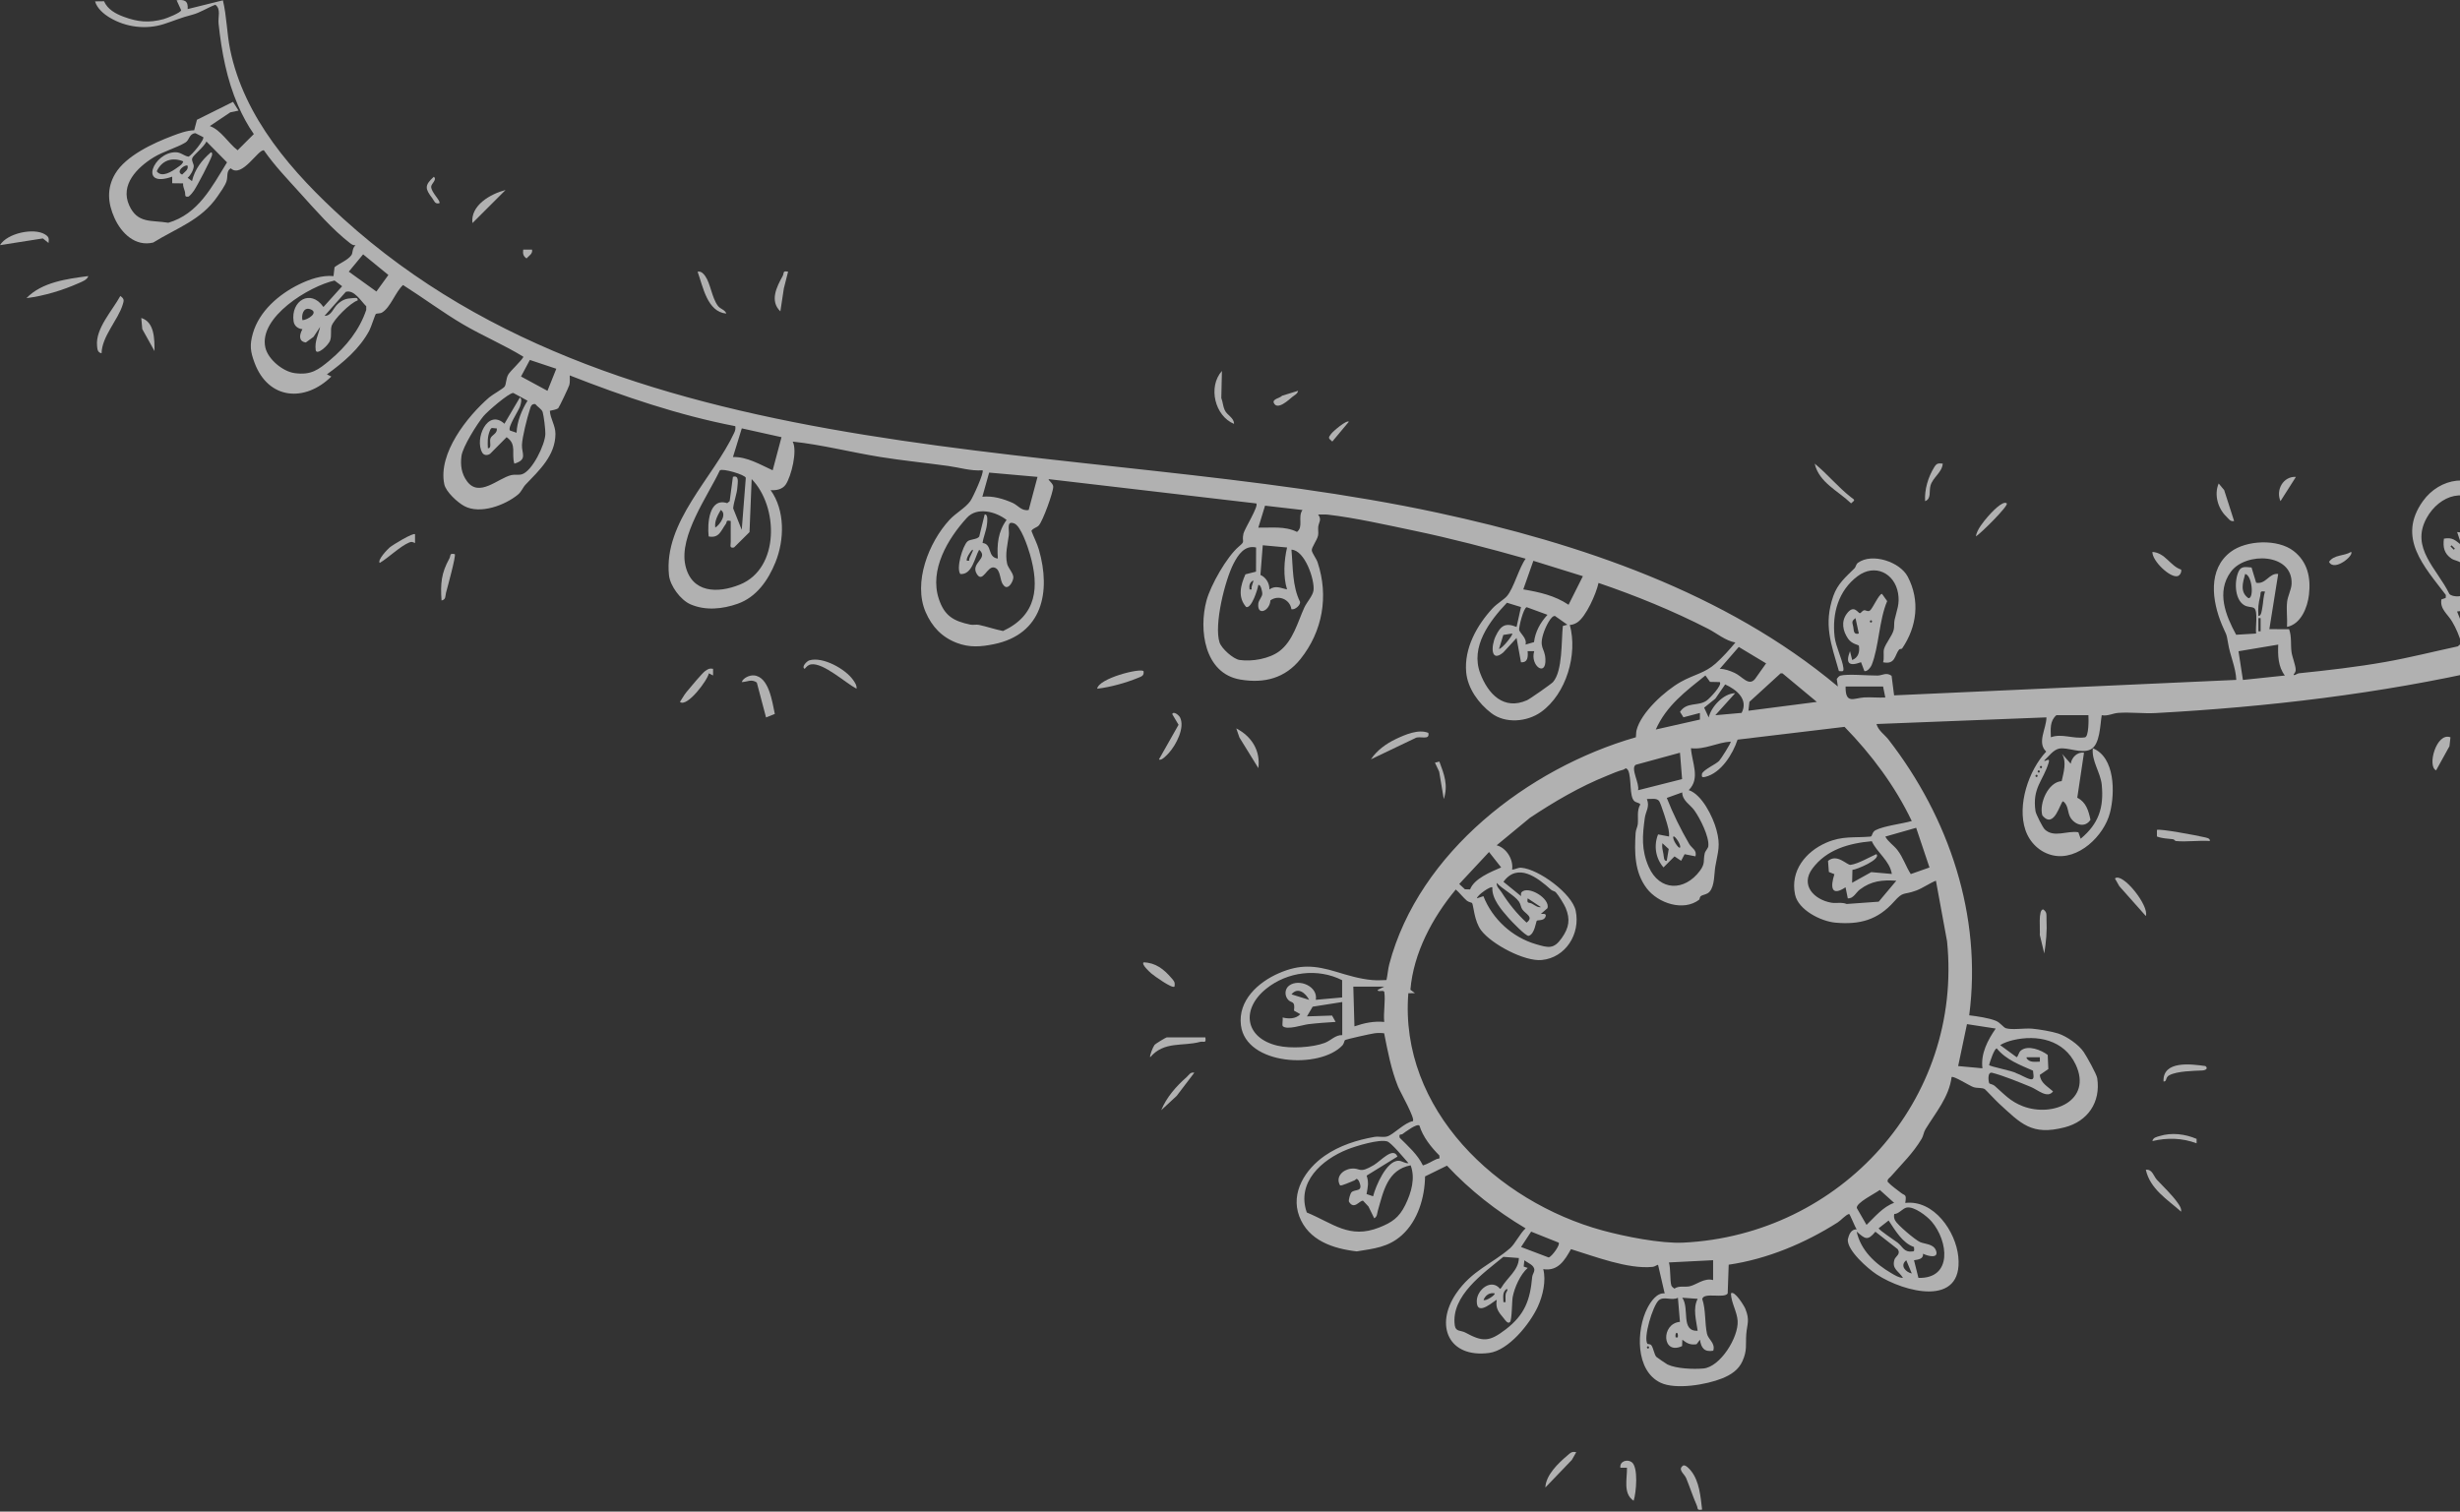 <svg xmlns="http://www.w3.org/2000/svg" fill="none" viewBox="0 0 628 386" height="386" width="628">
<rect x="0" y="0" width="628" height="386" fill="#333333" stroke="none"/>
<g style="mix-blend-mode:hard-light">
<g clip-path="url(#clip0_1705_1242)">
<path fill-opacity="0.62" fill="white" d="M676.29 149.663C667.607 156.723 657.622 162.191 647.141 166.161C643.347 167.597 638.117 168.383 635.357 170.791C607.552 177.148 578.94 180.518 550.36 182.079C547.228 182.255 543.837 181.81 540.736 182.038C539.362 182.141 538.049 182.926 536.54 182.627C536.116 185.056 536.126 190.152 533.718 191.361C531.309 192.57 527.774 190.71 525.645 191.165C524.146 191.485 522.978 193.18 521.882 194.173C521.8 194.772 523.474 193.17 522.999 194.731C521.562 199.455 518.761 201.17 519.629 207.124C519.743 207.92 521.49 211.311 521.996 211.796C524.363 214.039 527.754 212.024 530.575 212.52L531.165 214.174C535.723 210.38 537.129 206.277 536.54 200.354C536.23 197.263 533.904 194.307 534.266 191.072C539.961 193.366 539.951 202.483 538.638 207.558C537.108 213.481 530.503 219.828 524.094 218.422C520.756 217.688 518.141 215.156 517.055 211.941C514.916 205.584 517.861 196.736 522.368 191.919C519.939 189.645 522.41 186.079 522.43 183.185L479.037 184.88C479.523 186.606 481.074 187.526 482.107 188.86C497.571 208.809 506.036 233.855 502.708 259.262C504.755 259.51 507.608 259.913 509.489 260.657C510.657 261.122 511.411 262.363 512.094 262.57C513.686 263.045 516.807 262.508 518.75 262.673C520.518 262.828 523.733 263.365 525.407 263.903C527.598 264.616 530.658 266.735 531.94 268.637C532.684 269.733 535.227 274.26 535.392 275.325C536.312 281.454 532.984 286.333 527.092 287.863C518.626 290.054 515.928 286.922 510.326 281.796C509.468 281.01 506.905 278.26 506.688 278.116C506.036 277.692 504.775 277.919 503.814 277.609C502.853 277.299 498.615 274.581 498.212 275.046C497.55 280.162 494.129 284.121 491.534 288.37C491.069 289.135 491.007 290.065 490.573 290.788C488.289 294.592 485.549 297.156 482.717 300.401C482.355 300.815 481.735 301.094 481.89 301.776C482.893 302.872 484.154 303.678 485.312 304.608C486.304 305.404 486.748 304.794 486.387 307.172C493.705 306.314 499.297 314.449 499.928 320.95C501.199 333.954 486.056 329.985 479.099 325.436C476.836 323.958 471.502 319.286 471.719 316.485C471.998 315.265 472.546 313.87 473.993 313.911C473.569 313.425 472.236 309.911 472.029 309.983C471.078 310.283 470.003 311.596 469.125 312.154C460.783 317.457 451.149 321.509 441.309 322.945L441.051 330.295C440.151 331.649 434.911 329.892 434.559 331.711C435.49 334.419 435.169 337.83 435.769 340.59C436.079 342.027 437.981 342.978 437.36 344.911C435.107 345.303 434.27 344.208 433.98 342.099L433.102 343.257C431.479 343.484 430.662 343.029 429.474 342.099L429.412 343.722C424.243 346.151 423.964 337.975 428.864 337.541L428.347 331.39C426.765 332.238 424.688 330.863 423.406 332.083C421.907 333.509 419.457 341.593 420.564 343.153C420.657 343.277 421.287 343.102 421.608 343.577C422.073 344.259 422.341 345.955 422.838 346.482C422.982 346.626 425.391 348.291 425.68 348.425C427.975 349.51 432.316 349.676 434.849 349.448C439.169 349.056 443.852 341.468 443.593 337.303C443.438 334.905 441.96 332.713 441.877 330.274C442.787 329.416 445.268 333.478 445.557 334.202C446.767 337.179 445.991 338.078 445.795 340.683C445.599 343.463 446.074 344.776 444.813 347.588C443.8 349.831 441.888 351.061 439.624 351.981C435.634 353.593 427.747 354.927 423.882 353.066C417.432 349.955 417.69 339.598 420.543 334.036C421.349 332.455 422.972 330.026 424.967 330.284L423.272 322.956C422.786 323.111 422.414 323.452 421.856 323.504C415.581 324.134 407.064 320.816 401.048 318.976C399.436 321.839 397.74 324.672 393.968 324.082C394.743 327.028 393.864 330.874 392.572 333.675C390.557 338.037 385.15 344.818 380.137 345.479C369.821 346.833 366.183 338.471 371.723 330.305C375.734 324.403 380.84 322.78 385.512 318.728C386.763 317.643 388.096 314.873 389.461 313.663C382.018 309.239 375.289 303.957 369.387 297.652L363.795 300.401C363.723 305.735 361.976 311.689 357.914 315.369C354.461 318.501 350.75 318.831 346.347 319.545C340.311 318.842 334.016 316.785 331.68 310.573C329.395 304.495 333.282 298.52 338.212 295.109C341.944 292.525 346.43 291.088 350.885 290.313C351.949 290.127 353.086 290.489 354.141 290.189C355.712 289.744 358.606 286.602 360.684 286.302C361.366 285.682 357.469 278.881 356.901 277.485C355.133 273.092 354.265 268.472 353.355 263.851C352.549 263.748 351.701 263.738 350.895 263.851C350.037 263.955 343.66 265.371 343.349 265.598C343.184 265.712 343.101 266.518 342.719 266.921C337.023 273.041 318.097 272.1 316.795 261.825C315.989 255.499 321.188 250.796 326.522 248.491C331.855 246.186 335.649 246.496 341.158 248.16C344.094 249.049 347.102 249.98 350.327 250.259C351.526 250.362 352.745 250.29 353.944 250.259C354.234 248.977 354.337 247.416 354.668 246.186C362.224 217.657 390.112 196.168 417.618 188.26C417.7 187.671 417.638 187.061 417.783 186.472C418.93 181.913 425.06 176.373 429.102 174.109C432.44 172.238 435.21 171.897 437.96 169.448C439.748 167.856 441.485 165.923 443.014 164.073C440.461 163.597 438.291 161.716 436.079 160.579C427.179 156.01 417.535 152.072 408.077 148.857C407.519 151.524 404.893 157.488 402.65 158.935C402.082 159.297 401.42 159.566 400.748 159.576C402.795 167.05 399.88 177.179 393.409 181.81C389.833 184.363 384.313 184.828 380.737 182.12C377.491 179.66 374.669 175.794 374.297 171.66C373.739 165.571 377.005 159.69 381.026 155.338C382.143 154.129 383.92 153.116 384.685 152.237C386.443 150.222 387.745 145.043 389.481 142.666C380.034 139.988 370.493 137.497 360.87 135.482C354.027 134.055 345.861 132.205 339.008 131.419C338.171 131.326 337.334 131.399 336.496 131.388C337.509 132.701 336.651 133.373 336.527 134.51C336.445 135.254 336.62 136.071 336.486 136.722C336.238 137.983 334.76 139.782 334.884 140.588C334.998 141.312 336.042 142.624 336.372 143.617C339.225 152.248 337.644 161.209 331.99 168.29C328.082 173.179 322.759 174.575 316.598 173.52C307.461 171.959 305.973 160.806 308.009 153.323C309.073 149.415 313.177 142.169 316.257 139.565C318.087 138.024 316.929 138.603 317.436 136.257C317.694 135.068 321.395 129.197 320.712 128.556L267.738 122.354C267.469 122.571 268.885 123.419 268.875 124.298C268.854 125.786 266.218 133.042 265.195 134.169C264.668 134.758 263.717 134.83 263.303 135.564C263.903 137.167 264.74 138.707 265.215 140.361C268.327 151.173 266.084 161.923 253.804 164.476C250.434 165.179 247.488 165.406 244.232 164.155C240.418 162.688 237.917 160.021 236.304 156.3C233.048 148.764 237.079 138.51 242.372 132.763C243.995 130.996 246.465 129.704 247.705 127.957C248.408 126.975 251.313 120.576 250.827 120.091C247.871 120.318 244.966 119.388 242.072 118.985C236.294 118.189 230.423 117.61 224.655 116.68C217.223 115.48 209.822 113.558 202.359 112.762C203.62 115.108 202.007 121.569 200.612 123.688C199.764 124.969 198.152 125.269 196.726 125.155C200.426 130.303 200.281 137.828 197.966 143.575C196.105 148.175 193.108 152.496 188.291 154.181C184.425 155.535 180.135 155.979 176.29 154.325C173.747 153.23 171.07 149.612 170.781 146.873C169.365 133.301 182.141 121.941 187.433 110.509C187.712 109.909 187.805 109.475 187.712 108.824C173.272 106.033 159.121 101.226 145.446 95.862C145.446 96.668 145.539 97.495 145.343 98.301C145.229 98.787 142.758 103.976 142.521 104.214C142.159 104.575 140.96 104.772 140.371 104.896C140.484 106.953 141.807 108.627 141.797 110.808C141.776 116.328 137.631 120.132 134.158 123.76C133.455 124.494 133.176 125.507 132.205 126.313C128.897 129.032 122.571 131.388 118.55 129.238C116.824 128.318 113.826 125.59 113.423 123.657C111.769 115.791 119.284 106.333 124.866 101.495C125.672 100.792 128.484 99.231 128.835 98.704C129.249 98.063 129.145 96.74 129.734 95.665C130.23 94.756 133.58 91.696 133.6 91.086C128.628 88.037 123.233 85.773 118.199 82.817C113.165 79.861 108.038 76.047 102.89 72.78C100.926 74.579 99.707 78.507 97.515 79.809C97.009 80.109 96.213 79.974 95.944 80.181C95.758 80.316 94.745 83.53 94.27 84.43C91.768 89.091 87.665 92.533 83.458 95.593L84.584 96.151C77.824 102.787 68.501 102.074 64.986 92.647C63.911 89.773 63.704 88.12 64.552 85.143C66.154 79.499 71.167 75.168 76.294 72.646C78.941 71.343 82.176 70.206 85.142 70.506L85.401 68.232C86.652 67.23 88.76 66.454 89.701 65.162C90.135 64.563 89.846 63.384 90.776 62.63C90.207 62.692 89.784 62.413 89.349 62.082C84.936 58.681 80.408 53.502 76.687 49.378C73.472 45.812 70.144 42.37 67.374 38.391C65.958 37.998 61.73 45.647 58.908 42.97C57.73 43.672 58.216 45.047 57.823 46.298C57.461 47.445 56.231 49.12 55.508 50.174C51.352 56.231 45.13 58.206 39.103 61.937C34.524 63.033 30.979 59.549 29.232 55.673C27.485 51.797 27.227 48.045 29.408 44.365C32.147 39.765 39.145 36.54 43.982 34.711C45.781 34.029 47.652 33.326 49.574 33.264L50.277 30.586L59.487 26.007L60.893 28.24L58.795 28.684L53.564 32.189C56.428 33.212 58.226 36.509 60.655 38.37L64.8 34.235C63.27 32.075 61.844 29.398 60.779 26.948C57.885 20.312 56.552 13.138 55.797 6.006C55.621 4.363 56.469 2.326 54.98 1.21C53.027 1.933 51.073 3.257 49.089 3.763C46.029 4.549 44.602 5.252 41.884 6.13C37.284 7.619 32.126 6.967 28.012 4.497C26.472 3.577 24.767 2.13 24.27 0.352L26.555 0.321C27.495 2.43 29.501 3.505 31.599 4.29C35.186 5.624 38.059 5.882 41.77 4.879C42.545 4.673 46.225 3.226 46.246 2.595L45.088 0.063C47.052 -0.175 48.076 0.176 47.91 2.316L56.903 0.083C57.885 4.135 57.906 8.466 58.743 12.611C62.319 30.132 74.775 44.189 87.634 55.849C161.178 122.551 276.1 111.336 367.02 130.934C403.229 138.738 440.523 151.297 469.176 175.298L468.897 173.365C469.145 173.065 469.414 172.652 469.786 172.538C471.502 172.021 477.032 172.538 479.327 172.507C480.567 172.487 481.508 171.587 482.893 172.569L483.534 177.562L570.888 173.613C570.764 170.388 569.286 167.411 568.79 164.207C568.376 161.54 568.263 162.036 567.219 159.525C564.707 153.488 563.549 145.374 569.462 140.919C573.482 137.89 581.452 137.57 585.494 140.681C589.091 143.451 589.959 147.493 589.442 151.886C589.06 155.142 587.396 159.369 583.84 160.083C583.974 157.984 583.623 155.7 583.871 153.633C584.036 152.196 584.946 150.563 585.008 149.095C585.349 141.187 573.245 140.888 569.493 146.015C565.74 151.142 568.169 157.157 570.857 162.088L575.953 161.778C575.715 160.31 576.511 155.948 575.415 155.266C574.775 154.873 573.824 155.121 572.821 154.48C570.381 152.909 570.371 148.154 571.539 145.808C572.211 144.464 573.441 144.826 574.785 144.909L575.963 148.806C578.444 149.291 579.281 146.273 581.586 146.562L579.333 160.651L584.377 160.672C585.07 162.636 584.729 164.662 584.997 166.533C585.173 167.804 586.083 169.995 586.052 171.081C586.031 171.794 585.535 172.135 585.535 172.197C585.514 172.745 586.341 171.98 586.951 171.918C594.28 171.163 601.608 170.326 608.875 169.044C615.097 167.949 621.258 166.378 627.429 165.055L628.359 164.269C627.811 162.357 627.026 160.475 626.013 158.76C624.855 156.775 622.808 155.514 623.263 153.054L624.349 152.692L624.39 151.937C618.86 144.63 611.841 137.332 618.519 127.977C622.819 121.951 631.284 120.545 636.256 126.541C641.156 132.443 641.755 143.069 639.636 150.17L642.169 160.631C651.399 156.765 660.806 152.764 668.899 146.79C669.602 146.273 671.773 144.764 672.062 144.299C672.755 143.182 670.966 141.787 670.501 140.743C669.23 137.921 668.413 134.924 669.251 131.874C658.532 125.476 664.93 110.292 675.442 107.697C676.476 107.439 676.207 107.738 676.248 108.503C676.29 109.361 676.445 111.015 676 111.646C669.664 113.971 663.648 119.801 666.791 126.975C668.548 130.975 671.401 131.316 675.111 129.642C673.571 128.287 674.305 126.933 673.902 125.497C673.654 124.608 672.083 123.987 671.814 123.078C671.277 121.238 671.359 117.713 673.985 118.364L674.553 122.313L676.238 121.755L676.269 124.814L675.091 125.466V128.763L676.269 129.414L676.207 132.991L671.194 134.179C670.543 137.611 672.455 140.112 673.427 143.172L676.238 141.477V149.643L676.29 149.663ZM51.848 35L49.885 34.008C48.231 34.142 48.417 35.734 47.331 36.395C45.119 37.729 41.708 38.659 39.258 40.158C35.02 42.752 30.607 47.177 32.984 52.438C35.134 57.182 38.638 56.149 42.969 56.883C50.639 54.619 54.04 47.776 57.957 41.461L52.686 36.117C52.241 37.388 49.264 39.662 49.068 40.427C48.871 41.192 49.502 41.802 49.461 42.494C49.409 43.393 48.634 44.809 47.9 45.399L49.016 46.246C49.709 43.228 51.528 40.902 53.812 38.918C54.236 38.835 54.184 39.476 54.092 39.755C53.637 41.15 50.401 47.373 49.502 48.696C49.12 49.264 48.696 49.75 48.169 50.184C46.97 50.422 47.404 49.719 47.197 48.913C47.021 48.221 46.67 47.59 46.742 46.825L43.962 46.794V45.109C35.3 48.179 39.186 38.887 44.799 38.876C46.205 38.876 46.877 39.786 48.117 40.003C48.923 39.714 52.448 35.424 51.848 34.979V35ZM46.773 41.202C43.951 40.065 41.305 40.933 40.013 43.734C41.295 45.512 43.951 43.745 45.264 42.794C45.833 42.38 46.618 41.946 46.773 41.202ZM47.9 42.329C47.393 41.822 44.633 43.797 46.494 44.582C47.176 43.848 48.117 43.404 47.9 42.329ZM89.039 69.369L96.089 74.444L99.148 70.217L92.698 64.945L89.039 69.369ZM77.204 84.057C76.067 83.944 75.126 83.241 74.951 82.062C74.175 76.843 79.261 73.648 82.569 78.393L87.344 73.09L85.401 71.633C78.909 73.101 65.999 80.977 67.736 88.73C68.408 91.737 72.201 94.89 75.261 95.283C79.426 95.831 81.225 94.477 84.264 91.934C88.398 88.45 91.737 84.316 93.494 79.147V78.207C92.099 76.843 90.414 73.897 88.274 74.527L82.848 80.657C84.657 80.667 85.018 78.682 86.259 77.587C87.427 76.553 88.368 76.212 89.887 76.14C90.517 76.109 91.458 75.829 91.303 76.718C89.463 77.277 85.101 81.639 84.636 83.293C84.326 84.398 84.708 85.587 84.295 86.89C83.881 88.192 80.801 90.9 80.594 89.391C80.295 87.117 81.256 85.567 81.721 83.478L80.036 86.021L78.072 87.448C76.16 87.189 76.418 85.463 77.204 84.078V84.057ZM77.214 81.763C78.558 81.701 81.556 79.757 79.178 78.951C77.421 78.352 76.904 80.491 77.214 81.763ZM142.024 94.166L135.264 91.913L133.011 96.141L139.761 99.8L142.014 94.166H142.024ZM131.874 110.498C131.977 107.666 133.176 104.72 134.675 102.322L131.026 100.337C129.848 100.348 124.411 105.072 123.419 106.271C121.796 108.235 118.116 114.085 117.806 116.442C117.496 118.799 117.806 120.949 119.212 122.881C122.344 127.161 127.161 122.086 130.561 121.31C131.44 121.114 132.391 121.352 133.197 121.124C135.833 120.38 139.161 113.558 139.223 110.798C139.254 109.702 138.83 106.229 138.541 105.237C138.334 104.493 137.146 103.831 136.649 103.18C135.616 103.077 135.492 103.842 135.254 104.596C134.572 106.684 133.331 111.553 133.249 113.61C133.156 115.811 134.748 117.362 131.305 118.395C130.489 115.739 132.029 113.486 129.331 111.635L125.124 115.873C124.494 116.318 123.563 116.349 123.119 115.594C121.072 112.09 124.463 104.245 128.773 108.204L132.722 101.495C133.383 101.857 132.939 103.19 132.753 103.78C132.38 104.896 129.455 109.227 130.199 109.94L131.884 110.509L131.874 110.498ZM126.799 109.382C125.61 109.413 125.465 108.875 125 110.105C124.421 111.615 124.473 112.855 124.545 114.457C125.61 114.519 124.938 112.865 125.186 112.007C125.465 111.056 127.088 110.715 126.799 109.392V109.382ZM199.506 111.635L189.366 109.382L187.113 116.711C190.689 116.586 194.079 118.654 197.253 120.091L199.506 111.635ZM189.356 135.296L190.389 122.034C190.338 121.248 184.384 119.501 183.763 120.122C180.704 126.634 173.303 136.815 174.957 144.33C176.528 151.431 183.164 151.617 188.942 149.25C199.072 145.095 198.731 129.342 191.888 122.334L191.34 135.874L187.381 139.802C186.131 140.03 186.554 139.255 186.544 138.397C186.513 136.608 186.565 134.82 186.544 133.042C185.18 132.722 185.645 133.301 185.304 133.766C184.032 135.513 183.608 137.508 180.911 136.98C180.538 133.652 181.024 126.964 185.645 128.484L186.275 127.977L187.102 121.755C188.746 121.279 188.322 123.181 188.25 124.308C188.126 126.241 187.35 127.915 187.164 129.807L189.345 135.275L189.356 135.296ZM264.874 121.775L252.512 120.68L250.786 126.84C253.463 126.572 256.088 127.347 258.507 128.412C259.83 128.99 260.833 130.603 262.611 130.22L264.864 121.765L264.874 121.775ZM638.53 150.511C636.349 144.63 637.734 135.409 634.292 130.241C630.034 123.874 622.726 126.355 619.47 132.298C615.273 139.947 622.168 145.229 625.279 151.648C626.054 152.578 629.186 152.516 629.507 151.317C628.773 149.446 629.124 145.146 628.142 143.72C627.811 143.234 626.561 143.141 625.837 142.645C623.946 141.363 623.615 139.751 623.894 137.549C626.106 137.136 626.86 138.004 628.401 139.244L627.274 135.864L632.866 136.464L635.181 150.49L638.541 150.511H638.53ZM332.506 130.231L322.945 129.125L321.229 134.737C324.558 134.81 328.01 134.283 331.101 135.823C332.817 134.52 331.235 132.019 332.496 130.241L332.506 130.231ZM182.595 134.727C183.732 134.066 185.686 131.275 184.001 130.22C183.216 131.585 182.358 133.063 182.595 134.727ZM254.734 142.624C254.476 139.027 254.786 135.75 256.967 132.763C254.186 130.613 249.432 129.373 246.847 132.205C241.958 137.539 237.214 145.518 239.664 152.919C241.1 157.271 243.416 158.594 247.726 159.504C248.419 159.649 249.235 159.421 249.917 159.566C251.974 160.01 254 160.724 256.068 161.127C264.699 157.095 265.371 149.943 262.921 141.498C262.383 139.637 260.605 134.303 258.921 133.662C256.822 132.867 257.721 135.223 257.535 136.691C257.236 139.037 256.543 141.425 257.101 143.937C257.339 145.033 258.693 146.345 258.693 147.42C258.693 148.495 257.277 150.976 256.161 149.395C255.127 148.258 255.582 145.436 253.856 144.929C252.016 144.392 250.91 149.043 249.38 146.593C247.592 143.72 252.543 142.604 249.959 140.381C248.801 142.438 248.191 146.78 245.173 146.583C244.026 145.198 245.731 139.42 246.982 138.252C247.623 137.652 249.401 137.807 249.979 137.022L251.375 131.368C252.326 131.244 252.016 133.373 251.954 133.921C251.778 135.544 251.054 137.043 250.837 138.645C253.421 138.986 251.943 142.283 254.755 142.635L254.734 142.624ZM328.568 139.802L322.366 139.234L321.767 146.811C323.173 147.41 324.103 148.95 324.061 150.511C325.705 149.405 326.883 150.17 328.568 150.511C327.545 147.265 327.793 143.12 328.568 139.813V139.802ZM625.847 139.244L625.568 139.523L626.416 140.371L626.695 140.092L625.847 139.244ZM631.202 139.244C630.354 138.231 630.22 139.379 630.085 140.092C629.279 144.464 630.199 146.573 630.654 150.79C630.788 152.062 630.757 151.679 632.039 151.638C633.186 150.893 632.515 150.738 632.463 150.129C632.122 146.469 631.243 142.903 631.202 139.244ZM320.671 139.802C317.767 139.141 316.102 141.611 314.914 143.906C312.702 148.185 309.869 159.587 311.337 164.062C311.844 165.602 314.81 168.29 316.454 168.528C319.617 168.993 324.02 168.228 326.594 166.295C330.077 163.669 331.256 158.935 332.951 155.183C333.602 153.746 335.132 152.165 335.318 150.769C335.669 148.072 333.096 140.464 329.685 140.361C330.098 144.795 329.871 149.684 331.886 153.684C332.021 154.48 330.656 155.772 329.685 155.576C329.302 153.023 326.377 151.803 324.31 153.312C324.196 155.958 320.919 157.426 321.219 154.181C321.312 153.137 322.325 152.403 322.242 151.462C322.211 151.111 321.901 149.178 321.229 149.374C321.074 150.428 319.534 155.431 318.128 155.007C315.906 152.475 316.702 149.426 317.942 146.656L320.64 145.973L320.661 139.802H320.671ZM247.406 143.182C247.22 142.459 248.811 140.371 248.253 140.371C247.674 140.795 246.496 142.779 246.847 143.182H247.406ZM404.087 147.131L391.445 143.203L388.872 150.501C392.975 151.204 396.913 152.062 400.428 154.429L404.087 147.131ZM573.152 146.562C572.542 148.785 571.767 151.204 573.999 152.754C575.457 152.847 574.94 146.862 573.152 146.562ZM319.544 150.511C319.234 149.725 320.299 148.258 319.834 148.258C318.966 148.868 318.862 149.467 318.986 150.511H319.544ZM578.227 151.069C576.728 150.831 577.235 151.307 576.976 152.33C576.532 154.056 576.397 155.462 576.542 157.271C577.286 157.406 577.421 155.731 577.534 155.162C577.803 153.819 577.751 152.403 578.237 151.069H578.227ZM388.303 155.018L384.696 153.912C380.21 158.636 375.331 165.168 377.874 171.918C379.879 177.241 383.9 181.459 389.833 178.802C390.557 178.482 396.025 174.657 396.459 174.161C398.96 171.308 398.557 163.628 398.97 159.845L400.128 159.525L396.986 157.302C395.942 157.064 394.495 160.362 394.195 161.209C392.675 165.561 394.36 165.282 394.515 168.249C394.774 173.055 390.525 169.954 391.663 166.285H389.978C390.102 167.649 390.071 169.241 388.282 169.107L387.156 162.915L383.786 166.584C380.54 169.355 380.592 164.993 381.843 162.388C383.094 159.783 384.282 158.925 387.156 160.093L388.282 155.028L388.303 155.018ZM391.611 163.969C391.931 161.292 393.244 158.935 395.053 156.992L389.75 155.049C388.903 155.225 387.693 160.238 387.817 160.858C387.983 161.654 389.947 163.06 389.43 164.6L391.611 163.969ZM636.267 155.018L627.253 156.144L630.396 164.011L639.089 161.768C637.486 159.752 636.711 157.519 636.267 155.007V155.018ZM577.1 161.209V157.829H576.542V161.209H577.1ZM386.05 161.778L383.776 162.129L382.67 165.716C383.517 165.654 386.36 162.036 386.05 161.778ZM581.607 164.6L571.456 166.295L572.583 173.624L583.292 172.497C581.566 170.275 581.483 167.349 581.597 164.61L581.607 164.6ZM439.025 170.791C440.317 170.791 441.629 171.288 442.797 171.815C444.792 172.714 446.436 175.37 448.059 173.344L450.86 169.396L443.883 165.199L439.025 170.791ZM463.822 179.247L455.036 171.939H454.56L446.601 179.216L446.343 181.49L463.812 179.236L463.822 179.247ZM439.025 174.171L436.544 174.12L435.365 172.476C430.29 176.569 425.442 180.136 422.693 186.286L433.96 183.743V182.058L429.753 183.164L428.884 181.779C430.6 179.154 433.443 180.415 435.624 178.937C436.42 178.399 439.779 174.885 439.025 174.171ZM444.617 182.027C446.374 178.585 443.356 176.115 440.41 174.771L437.898 178.409L435.045 180.704L436.203 183.195C436.833 180.477 439.976 177.055 442.963 177.004L437.888 182.637L444.606 182.038L444.617 182.027ZM480.733 175.298H471.151C471.078 179.95 473.27 178.234 475.916 178.089C477.694 177.996 479.513 178.203 481.291 178.11L480.722 175.298H480.733ZM533.139 182.627H524.963C523.247 184.115 523.495 186.193 523.557 188.26C526.389 187.226 529.17 188.725 532.24 188.291C533.263 188.157 533.211 183.609 533.139 182.627ZM488.051 209.667C483.792 200.726 477.776 192.684 470.882 185.604L443.573 188.87C442.343 192.591 439.376 197.387 435.324 198.38C434.477 198.586 434.363 198.369 434.497 197.553C434.983 196.478 437.981 195.186 438.859 194.307C439.273 193.894 442.043 189.563 441.815 189.376C438.332 189.583 435.2 191.485 431.675 191.061C431.913 194.741 434.135 198.762 431.107 201.76C434.466 202.855 437.288 208.582 438.177 211.879C439.293 215.993 438.559 217.399 437.898 221.234C437.588 223.022 437.753 226.175 436.451 227.673C435.769 228.459 434.88 228.387 434.27 228.779C433.836 229.058 433.939 229.617 433.763 229.751C429.753 232.811 423.272 230.65 420.377 226.836C417.245 222.701 417.245 217.699 417.545 212.716C417.597 211.848 418.031 211.166 418.103 210.453C418.269 208.726 417.814 207.073 418.724 205.45C418.744 205.047 417.752 204.995 417.266 204.602C415.84 203.434 416.605 198.659 415.612 196.664C414.94 195.775 414.961 196.416 414.351 196.56C413.08 196.87 411.498 197.573 410.237 198.09C403.27 200.891 396.789 204.695 390.556 208.84L382.07 215.848C384.572 216.5 386.401 219.508 386.019 222.05C386.918 222.03 387.425 221.502 388.406 221.585C392.8 221.957 401.327 228.159 402.257 232.583C403.488 238.465 399.694 244.553 393.585 245.142C389.192 245.566 380.778 241.111 378.111 237.565C376.313 235.167 376.178 231.146 375.796 230.588C375.713 230.475 374.886 230.351 374.452 229.978C373.46 229.11 372.633 228.004 371.641 227.136C365.676 234.309 360.849 243.333 360.053 252.729L361.211 253.608L359.526 253.628C357.169 283.336 382.277 306.872 409.1 314.201C414.775 315.751 424.006 317.591 429.711 317.312C469.91 315.348 501.147 280.917 497.054 240.356L494.211 224.883C492.485 225.575 490.883 226.774 489.147 227.415C485.828 228.635 485.963 227.498 483.513 230.237C479.337 234.93 474.758 236.16 468.556 235.602C464.856 235.271 459.077 232.366 458.251 228.438C456.979 222.391 460.928 217.492 466.21 215.187C470.365 213.378 473.27 213.998 477.518 213.626C478.045 213.543 477.838 212.489 478.8 211.993C480.939 210.887 485.539 210.37 488.02 209.657L488.051 209.667ZM428.874 192.209L417.587 195.289C416.16 196.168 418.641 200.137 418.165 201.791L429.412 198.948L428.874 192.209ZM521.024 195.589C520.663 195.589 520.663 196.157 521.024 196.157C521.386 196.157 521.386 195.589 521.024 195.589ZM520.456 196.715C520.094 196.715 520.094 197.284 520.456 197.284C520.818 197.284 520.818 196.715 520.456 196.715ZM519.898 197.842C519.536 197.842 519.536 198.411 519.898 198.411C520.26 198.411 520.26 197.842 519.898 197.842ZM420.429 204.044C421.215 206.029 420.119 207.166 419.892 208.861C419.271 213.378 418.982 217.016 420.884 221.337C423.654 227.622 430.042 227.642 433.96 222.36C435.376 220.458 434.766 219.818 435.179 217.947C435.324 217.264 436.048 216.655 436.11 216.076C436.389 213.678 433.97 208.892 432.513 206.887C431.438 205.408 429.484 204.478 429.443 202.339L425.504 203.755C427.107 207.827 429.029 211.724 431.22 215.497C431.872 216.613 433.236 217.006 432.833 218.67L430.052 218.122L429.164 219.807L427.479 218.681L424.667 221.492C422.641 219.187 422.135 215.921 423.282 213.068L426.073 213.605C426.145 212.975 426.052 212.386 425.949 211.765C425.773 210.711 424.026 205.243 423.561 204.571C422.951 203.682 421.442 204.085 420.439 204.023L420.429 204.044ZM489.157 211.383L481.291 213.626C482.025 214.99 483.42 215.828 484.361 217.037C485.88 219.011 486.49 221.172 487.792 223.198L492.568 221.513L489.167 211.383H489.157ZM428.874 216.438C429.308 215.9 427.52 213.223 427.189 213.616C426.848 214.319 428.554 216.82 428.874 216.438ZM477.859 214.804C472.019 215.321 466.313 216.913 462.685 221.782C459.532 226.009 463.088 229.73 467.502 230.506C468.721 230.723 470.148 230.309 471.43 230.836L479.606 230.247L484.102 224.893C480.464 224.655 477.735 224.934 474.799 227.136C473.797 227.89 473.135 229.524 471.709 229.389L471.14 226.567C467.491 229.017 467.223 226.536 468.298 223.229L466.882 222.66L466.665 219.838C469.011 217.874 471.502 220.965 472.432 220.841C474.355 220.583 477.177 218.908 479.017 218.102C480.298 219.435 473.879 222.092 472.897 222.123L472.815 225.42L477.704 222.701L482.955 223.167C482.438 219.766 479.13 217.688 477.828 214.773L477.859 214.804ZM425.494 219.818L426.001 216.799L424.378 215.311C424.212 216.324 424.471 217.171 424.657 218.133C424.77 218.753 424.719 219.983 425.504 219.818H425.494ZM383.228 221.502L380.127 217.564L372.519 225.73L373.977 227.084L375.289 227.115C376.333 224.345 380.592 222.639 383.218 221.502H383.228ZM397.182 227.849C396.913 227.57 396.293 227.498 395.921 227.167C392.51 224.076 387.435 220.179 383.807 225.172L388.303 228.831C388.282 228.521 388.22 228.077 388.417 227.859C390.04 225.999 395.776 229.41 395.053 231.901L393.378 233.348C393.523 233.462 395.053 233.017 394.505 234.196C394.04 235.188 392.572 234.878 392.324 235.116C392.107 235.322 391.776 238.589 390.236 238.971C389.554 239.116 385.833 235.229 385.192 234.495C383.311 232.346 380.799 229.534 380.975 226.588C380.602 226.175 377.15 228.521 377.026 229.4L378.69 228.841C380.974 234.671 386.029 239.333 392.097 241.101C395.249 242.021 396.645 242.455 398.702 239.519C400.552 236.883 400.914 234.775 399.684 231.818C399.291 230.888 397.823 228.542 397.172 227.849H397.182ZM382.101 225.451C381.977 226.464 382.835 227.064 383.342 227.87C385.13 230.712 387.228 233.327 389.709 235.591C391.673 234.134 389.419 233.4 388.603 232.19C388.251 231.684 388.231 230.898 387.755 230.216C386.629 228.604 383.538 227.064 382.101 225.451ZM393.378 231.643L389.998 229.389C389.709 230.888 390.339 230.34 391.125 230.774C391.859 231.177 392.489 231.767 393.378 231.643ZM342.657 264.327V255.871L335.101 257.06L333.643 259.541L340.052 259.324L340.962 260.947C338.667 261.091 336.228 261.257 333.943 261.536C332.465 261.722 328.548 263.086 327.473 262.032C327.255 261.825 327.535 260.378 327.442 259.82C328.92 260.203 330.822 260.213 331.948 258.972L330.336 258.063C330.677 255.427 329.726 256.244 328.868 255.324C327.886 254.28 327.917 252.522 329.137 251.644C331.68 249.814 336.517 251.913 335.907 255.303L342.626 254.703V250.29C336.383 247.147 328.641 248.109 323.224 252.491C316.733 257.732 317.829 265.081 326.16 267.025C329.457 267.8 334.998 267.5 338.171 266.311C339.783 265.702 340.951 264.213 342.667 264.327H342.657ZM353.366 251.933H345.479L345.768 262.084C348.28 261.226 350.699 260.699 353.376 260.957C353.118 258.59 353.727 255.634 353.397 253.36C353.293 252.626 351.701 253.473 351.691 252.781L353.386 251.933H353.366ZM334.202 255.313C333.313 253.618 331.349 251.902 329.695 253.908L334.202 255.313ZM509.468 262.642L502.14 261.515L499.886 272.224L506.088 272.792C505.613 269.02 507.422 265.629 509.468 262.652V262.642ZM507.856 276.658C507.938 276.772 508.765 276.896 509.199 277.268C511.618 279.377 513.179 281.248 516.404 282.478C524.053 285.413 534.214 281.031 529.883 271.821C526.927 265.547 520.084 264.12 513.851 265.609C512.807 265.857 511.504 266.301 510.605 266.87L514.833 269.971C515.329 269.547 515.277 268.772 515.918 268.244C517.696 266.787 521.076 268.1 522.751 269.381L522.906 272.989L520.735 274.477C520.9 276.534 522.709 277.413 524.115 278.695C522.658 280.617 520.208 278.271 518.482 277.568C515.639 276.4 511.463 274.674 508.579 273.94C507.235 273.599 507.639 276.369 507.845 276.658H507.856ZM518.998 273.402C515.67 271.935 512.094 270.611 509.747 267.717C509.106 267.717 508 271.149 507.783 271.945C507.69 272.296 513.944 273.464 514.698 274.033C515.815 274.405 517.159 275.294 518.244 275.563C519.619 275.904 518.998 274.24 518.998 273.392V273.402ZM520.745 269.971H517.365V270.25C518.192 271.397 519.453 271.108 520.745 271.097V269.971ZM362.369 287.439C361.769 286.767 358.761 289.052 358.038 289.579C357.666 289.858 357.056 289.372 357.314 290.53C359.516 292.732 361.862 294.758 363.247 297.6C364.488 297.249 365.542 296.494 366.72 295.988C367.32 295.729 367.62 296.163 367.444 295.047C365.366 292.98 363.216 290.272 362.369 287.439ZM359.557 297.011C358.565 295.905 355.195 291.781 354.12 291.46C352.043 290.84 346.14 292.639 343.949 293.517C337.375 296.153 330.925 301.921 333.602 309.611C340.29 312.371 344.466 316.454 352.063 313.456C355.35 312.154 357.138 310.945 358.73 307.73C360.322 304.515 361.345 300.815 360.115 297.569C354.182 298.696 353.169 304.216 351.732 309.187C351.515 309.921 351.65 310.593 350.823 311.1L349.345 308.081L347.97 306.614C347.112 306.428 345.696 309.094 344.362 306.851C344.228 306.366 344.714 304.763 345.014 304.453C345.934 303.533 348.239 304.567 346.885 301.528C346.192 300.577 346.233 301.27 345.675 301.456C344.993 301.683 342.388 302.954 342.088 302.665C340.889 300.577 342.729 298.685 344.879 298.427C347.401 298.117 346.761 299.864 350.73 297.497C352.518 296.432 355.681 292.721 356.746 295.336L348.88 300.195C349.489 302.035 349.179 303.089 348.859 304.908L350.533 305.477C351.174 302.882 353.965 296.36 357.025 296.411C358.007 296.432 358.606 297.114 359.557 297.021V297.011ZM483.544 307.151L479.885 303.854C478.769 304.722 473.786 307.13 474.014 308.474L476.495 312.785C478.614 310.728 480.722 308.154 483.544 307.151ZM489.746 326.315C498.522 326.542 497.374 316.909 493.126 311.937C491.917 310.521 488.65 307.999 486.759 308.35C485.694 308.547 484.805 309.963 483.575 310.004C483.43 310.614 483.513 311.12 483.813 311.679C484.412 312.795 488.867 316.578 490.16 317.167C491.297 317.684 493.571 317.581 494.222 319.307C495.028 321.447 492.247 320.806 490.924 320.144C491.048 321.498 489.746 321.622 488.619 321.808L489.746 326.315ZM488.619 318.428C485.642 317.405 483.823 314.17 482.138 311.658L479.606 313.632C479.606 314.066 483.637 316.702 484.402 317.291C485.839 318.408 485.994 319.865 488.34 319.555C488.867 319.483 488.588 318.893 488.619 318.428ZM397.885 317.302L390.877 314.5L388.303 318.428L395.363 321.105C396.2 320.857 398.443 317.736 397.885 317.302ZM485.797 326.305C484.743 324.548 482.862 324.072 483.637 321.612C483.885 320.826 485.353 320.248 484.423 318.955L478.758 314.521C476.722 316.992 476.102 316.32 473.972 314.48C475.016 319.276 478.676 322.687 482.8 325.095C483.678 325.612 484.774 326.305 485.808 326.315L485.797 326.305ZM387.745 321.24L383.786 320.94C378.68 325.137 370.349 330.905 371.382 338.44C371.61 340.104 372.933 339.67 374.059 340.269C378.473 342.647 380.106 342.74 384.324 339.515C389.223 335.773 390.629 332 391.146 326.057C391.197 325.467 391.683 324.878 391.694 324.32C391.725 323.028 389.988 322.511 389.151 321.808L388.975 323.421L389.998 323.772C388.117 325.416 386.618 328.786 386.163 331.215C385.957 332.321 385.998 337.003 385.481 337.582C384.933 338.192 384.189 337.013 383.889 336.641C382.628 335.122 381.698 334.078 382.101 331.949C381.874 331.68 376.933 336.621 376.995 332.228C377.036 329.271 380.778 326.377 382.949 329.127L383.238 328.858C384.675 326.336 387.714 324.361 387.745 321.24ZM437.329 321.798L426.052 322.367C426.517 323.979 426.28 326.904 426.662 328.238C426.755 328.558 427.169 328.848 427.448 329.054C428.626 328.227 430.032 328.734 431.314 328.465C433.071 328.093 435.055 326.232 437.329 326.873V321.798ZM488.051 325.188L486.645 321.808C484.878 323.224 486.604 324.899 488.051 325.188ZM384.355 332.507C384.365 331.855 384.282 331.194 384.365 330.543C384.468 329.778 385.13 329.406 384.644 329.127C383.455 329.954 383.786 331.225 383.796 332.507H384.355ZM381.543 330.253C380.22 330.016 379.217 330.739 378.721 331.938C379.269 332.372 381.936 330.584 381.543 330.253ZM433.391 339.835C433.029 337.241 432.099 334.109 433.391 331.659L429.453 331.38C431.417 334.161 428.926 339.98 433.402 339.825L433.391 339.835ZM428.316 341.52C428.564 339.928 427.51 339.928 427.758 341.52H428.316ZM420.708 343.784C420.346 343.784 420.346 344.352 420.708 344.352C421.07 344.352 421.07 343.784 420.708 343.784Z"></path>
<path fill-opacity="0.62" fill="white" d="M485.621 165.571C485.497 165.747 484.96 165.685 484.825 165.85C483.668 167.235 483.905 169.788 480.722 169.106C481.063 168.124 480.722 166.563 480.959 165.737C481.414 164.217 483.037 162.387 483.43 160.837C483.637 160.031 483.471 159.121 483.668 158.253C484.226 155.741 485.022 154.263 484.546 151.472C483.657 146.324 478.603 143.844 474.23 147.12C469.341 150.769 467.656 156.651 468.349 162.594C468.638 165.106 470.292 168.248 470.582 170.512C470.726 171.628 470.375 171.411 469.444 171.36C467.439 164.382 465.486 159.452 468.018 152.185C469.103 149.084 471.171 147.358 473.403 145.146C473.796 144.764 473.765 144.112 474.313 143.709C477.92 141.094 485.042 143.461 487.027 147.275C490.19 153.343 489.373 160.02 485.601 165.561L485.621 165.571Z"></path>
<path fill-opacity="0.62" fill="white" d="M475.089 169.095C471.998 170.243 471.088 169.374 472.277 166.284L472.835 168.537C474.396 167.938 474.81 166.47 474.551 164.888C474.51 164.64 472.794 164.537 471.791 163.1C470.437 161.136 469.962 158.748 471.45 156.722C473.311 154.19 474.303 156.609 474.81 156.578C475.109 156.557 475.409 155.896 475.926 155.823C476.277 155.772 476.825 156.278 477.352 155.916C478.045 155.441 479.668 151.637 480.443 151.647L481.766 153.497C479.699 158.294 479.657 165.25 477.797 169.84C477.549 170.439 476.65 171.566 475.947 171.359L475.099 169.106L475.089 169.095ZM474.53 161.777L473.683 157.839C472.505 158.686 472.928 159.028 473.114 160.092C473.28 161.074 473.166 162.128 474.53 161.777ZM477.631 158.397C477.27 158.397 477.27 158.966 477.631 158.966C477.993 158.966 477.993 158.397 477.631 158.397Z"></path>
<path fill-opacity="0.62" fill="white" d="M25.924 90.218C24.859 89.969 24.859 89.153 24.776 88.274C24.373 83.861 28.673 79.333 30.72 75.571C31.774 76.356 31.671 76.687 31.309 77.845C30.1 81.752 26.027 85.876 25.924 90.218Z"></path>
<path fill-opacity="0.62" fill="white" d="M22.544 70.496C22.244 71.478 20.973 71.912 20.115 72.294C16.042 74.113 11.204 75.581 6.76 76.129C10.667 72.046 17.148 71.198 22.544 70.496Z"></path>
<path fill-opacity="0.62" fill="white" d="M195.557 183.195L193.201 174.285C191.816 173.314 190.844 174.12 189.355 174.172C189.728 173.076 191.381 172.383 192.436 172.466C196.312 172.756 197.149 179.288 197.8 182.307L195.568 183.195H195.557Z"></path>
<path fill-opacity="0.62" fill="white" d="M307.709 264.895C307.978 266.59 307.306 265.794 306.355 266.052C301.89 267.252 297.156 265.804 293.631 269.97C293.393 269.681 294.365 267.283 294.726 266.838C295.006 266.487 297.672 264.895 297.858 264.895H307.719H307.709Z"></path>
<path fill-opacity="0.62" fill="white" d="M218.66 175.865C215.838 174.387 210.236 169.219 207.114 169.643C206.308 169.746 205.915 170.232 205.419 170.79C204.499 170.315 205.967 168.816 206.628 168.62C210.06 167.607 215.828 170.832 217.792 173.633C218.246 174.284 218.763 175.008 218.66 175.865Z"></path>
<path fill-opacity="0.62" fill="white" d="M364.632 187.134C365.087 189.232 362.368 187.743 361.221 188.519L349.975 193.894C351.494 191.609 353.882 189.883 356.342 188.715C358.802 187.547 362.089 186.141 364.622 187.134H364.632Z"></path>
<path fill-opacity="0.62" fill="white" d="M291.925 171.36C292.122 172.538 291.429 172.725 290.55 173.086C287.418 174.378 283.449 175.474 280.09 175.867C280.503 173.2 290.964 170.575 291.925 171.36Z"></path>
<path fill-opacity="0.62" fill="white" d="M434.518 385.471C433.091 385.73 433.526 385.233 433.133 384.344C432.141 382.081 431.386 379.703 430.445 377.429C429.991 376.334 428.14 375.217 429.732 374.204C430.363 374.029 431.334 375.135 431.706 375.6C433.846 378.308 434.125 382.143 434.518 385.471Z"></path>
<path fill-opacity="0.62" fill="white" d="M417.038 383.218C414.267 381.388 415.415 377.533 415.342 374.783H413.658C413.441 373.14 415.353 372.55 416.511 373.336C418.299 374.545 417.72 381.171 417.038 383.228V383.218Z"></path>
<path fill-opacity="0.62" fill="white" d="M555.403 214.742C555.248 214.722 555.052 214.339 554.721 214.298C553.336 214.112 551.951 214.132 550.628 213.595V211.931C551.052 211.507 561.037 213.368 562.598 213.76C563.146 213.895 564.283 213.998 564.138 214.753C561.326 214.546 558.163 215.042 555.403 214.753V214.742Z"></path>
<path fill-opacity="0.62" fill="white" d="M12.393 62.04L10.946 60.882L0 62.598C1.83 59.528 8.652 58.102 11.484 59.849C12.518 60.489 12.518 60.882 12.393 62.03V62.04Z"></path>
<path fill-opacity="0.62" fill="white" d="M625.568 188.26L625.31 190.544L621.899 196.715C619.542 195.661 622.002 186.885 625.558 188.27L625.568 188.26Z"></path>
<path fill-opacity="0.62" fill="white" d="M556.809 309.404C553.264 306.251 548.912 303.657 547.796 298.695C549.45 298.509 549.791 300.349 550.607 301.238C552.344 303.119 554.463 305.063 555.941 307.171C556.396 307.822 556.913 308.546 556.809 309.404Z"></path>
<path fill-opacity="0.62" fill="white" d="M299.822 251.933C299.254 252.501 294.654 249.214 293.899 248.563C293.445 248.16 291.346 246.268 291.936 245.741C294.954 245.803 297.135 247.498 298.985 249.679C299.657 250.465 300.05 250.723 299.822 251.943V251.933Z"></path>
<path fill-opacity="0.62" fill="white" d="M570.34 133.043C569.327 133.249 568.986 132.505 568.365 131.916C566.205 129.859 565.172 126.314 566.391 123.461L567.797 125.146L570.329 133.032L570.34 133.043Z"></path>
<path fill-opacity="0.62" fill="white" d="M547.796 233.905L541.036 226.298L539.909 224.323C541.78 222.608 548.737 231.301 547.796 233.905Z"></path>
<path fill-opacity="0.62" fill="white" d="M315.037 108.244C310.127 106.218 308.318 98.787 311.936 94.724L311.781 101.639C312.174 102.632 312.195 103.748 312.649 104.72C313.301 106.105 315.037 106.642 315.027 108.255L315.037 108.244Z"></path>
<path fill-opacity="0.62" fill="white" d="M182.037 170.791V172.486L180.952 171.928C180.694 173.623 175.37 180.745 173.582 179.236C174.13 178.419 174.636 177.458 175.267 176.693C176.114 175.659 179.298 171.824 180.042 171.328C180.787 170.832 181.076 170.605 182.027 170.78L182.037 170.791Z"></path>
<path fill-opacity="0.62" fill="white" d="M556.81 145.445C556.975 146.096 556.5 146.944 555.921 147.109C554.009 147.647 549.378 143.192 549.481 140.938C552.768 141.145 554.081 144.598 556.81 145.445Z"></path>
<path fill-opacity="0.62" fill="white" d="M116.1 141.497C116.451 141.921 114.229 149.994 113.857 151.368C113.65 152.164 113.888 153.105 112.72 153.332C112.41 149.063 112.648 146.345 114.715 142.624C115.149 141.838 114.611 141.208 116.1 141.497Z"></path>
<path fill-opacity="0.62" fill="white" d="M563.012 272.223C563.766 272.813 563.115 273.309 562.174 273.35C559.89 273.453 555.817 273.505 553.802 274.559C552.685 275.138 553.275 276.203 552.313 276.162C552.076 270.745 559.352 271.707 563.022 272.223H563.012Z"></path>
<path fill-opacity="0.62" fill="white" d="M185.417 80.077C180.539 79.633 179.464 73.193 178.089 69.379C178.998 69.203 179.577 69.854 180.042 70.516C181.397 72.449 181.686 75.891 183.226 78.041C183.908 79.002 185.056 79.013 185.417 80.077Z"></path>
<path fill-opacity="0.62" fill="white" d="M321.24 196.146L316.402 188.311L315.606 186.006C319.503 188.022 321.819 191.66 321.24 196.146Z"></path>
<path fill-opacity="0.62" fill="white" d="M129.062 48.52L120.606 56.965C120.059 52.428 125.258 49.492 129.062 48.52Z"></path>
<path fill-opacity="0.62" fill="white" d="M463.264 118.395C466.53 121.052 469.145 124.318 472.474 126.933C473.518 127.75 473.683 127.564 472.556 128.535C469.28 125.341 464.39 123.253 463.264 118.395Z"></path>
<path fill-opacity="0.62" fill="white" d="M105.949 136.422V138.675C105.36 138.417 105.112 138.251 104.451 138.53C102.146 139.492 99.189 142.407 96.936 143.75C96.295 143.006 98.859 140.329 99.469 139.802C100.244 139.14 105.505 135.946 105.949 136.422Z"></path>
<path fill-opacity="0.62" fill="white" d="M295.874 193.893L300.867 185.076L299.254 182.347C299.606 181.489 300.97 182.657 301.239 183.184C302.562 185.789 300.236 190.203 298.427 192.229C298.014 192.694 296.422 194.43 295.874 193.903V193.893Z"></path>
<path fill-opacity="0.62" fill="white" d="M402.392 370.824L401.265 372.798L394.505 379.837C394.639 376.633 397.802 373.635 400.128 371.661C400.914 371 401.172 370.586 402.392 370.824Z"></path>
<path fill-opacity="0.62" fill="white" d="M201.19 69.369L200.105 73.638L199.216 79.509C196.467 76.863 198.234 73.307 199.795 70.496C200.229 69.71 199.692 69.079 201.18 69.369H201.19Z"></path>
<path fill-opacity="0.62" fill="white" d="M521.872 243.478L520.725 238.713C520.88 237.638 520.249 232.221 521.593 232.221C522.678 232.945 522.389 233.689 522.44 234.743C522.595 237.741 522.337 240.552 521.872 243.488V243.478Z"></path>
<path fill-opacity="0.62" fill="white" d="M512.29 128.535C512.9 129.072 505.437 136.432 504.403 136.98C504.662 135.253 506.336 133.227 507.484 131.894C508.145 131.129 511.287 127.656 512.29 128.535Z"></path>
<path fill-opacity="0.62" fill="white" d="M39.444 89.649L36.323 84.037L36.065 81.194C39.465 82.238 39.444 86.61 39.444 89.649Z"></path>
<path fill-opacity="0.62" fill="white" d="M304.898 273.909L300.391 279.832L296.442 283.491C297.838 280.142 300.236 277.413 302.923 275.046C303.554 274.488 303.854 273.692 304.898 273.919V273.909Z"></path>
<path fill-opacity="0.62" fill="white" d="M495.947 118.396C495.802 120.628 493.425 121.879 492.825 123.998C492.412 125.455 493.094 127.368 491.451 127.967C491.265 125.001 492.226 121.817 493.776 119.305C494.417 118.272 494.8 118.272 495.957 118.385L495.947 118.396Z"></path>
<path fill-opacity="0.62" fill="white" d="M586.113 121.775L582.175 127.967C580.924 125.166 582.837 121.589 586.113 121.775Z"></path>
<path fill-opacity="0.62" fill="white" d="M560.758 290.819V291.945C557.078 290.57 553.274 290.477 549.48 291.377C549.636 290.467 550.566 290.322 551.3 290.095C554.401 289.134 557.843 289.568 560.758 290.819Z"></path>
<path fill-opacity="0.62" fill="white" d="M331.379 99.799C331.255 100.585 330.397 100.936 329.87 101.381C328.909 102.197 326.066 104.844 325.188 102.89C324.733 101.887 326.852 101.629 327.296 101.05L331.39 99.789L331.379 99.799Z"></path>
<path fill-opacity="0.62" fill="white" d="M367.444 194.461C368.684 197.748 369.739 200.508 368.571 204.043L367.403 197.046L366.317 194.751L367.434 194.472L367.444 194.461Z"></path>
<path fill-opacity="0.62" fill="white" d="M600.202 140.928C601.049 141.796 595.85 146.096 594.568 143.461C595.891 141.569 598.351 142.055 600.202 140.928Z"></path>
<path fill-opacity="0.62" fill="white" d="M112.151 51.9C110.962 52.159 110.869 51.29 110.353 50.608C108.513 48.2 108.316 47.342 110.745 45.14C111.655 45.874 110.094 46.897 110.074 47.662C110.042 49.13 112.658 51.373 112.151 51.9Z"></path>
<path fill-opacity="0.62" fill="white" d="M344.342 107.687L340.114 112.752C339.142 111.894 338.977 111.863 339.824 110.777C340.362 110.085 343.752 107.18 344.342 107.687Z"></path>
<path fill-opacity="0.62" fill="white" d="M135.822 63.735C136.039 64.8 135.088 65.244 134.416 65.989C133.548 65.379 133.444 64.779 133.569 63.735H135.822Z"></path>
<path fill-opacity="0.62" fill="white" d="M528.632 195.02C528.828 193.459 530.316 191.919 532.012 192.209L530.296 203.703C532.539 204.83 533.169 206.99 533.665 209.336C532.291 211.445 529.82 210.69 528.611 208.861C527.732 207.538 528.125 205.626 526.668 204.613C526.016 204.602 524.445 211.983 521.375 208.21C520.507 205.222 522.843 199.672 526.316 199.465C526.792 197.274 527.65 194.576 526.399 192.488L528.642 195.031L528.632 195.02Z"></path>
</g>
</g>
<defs>
<clipPath id="clip0_1705_1242">
<rect fill="white" height="385.543" width="676.352"></rect>
</clipPath>
</defs>
</svg>
